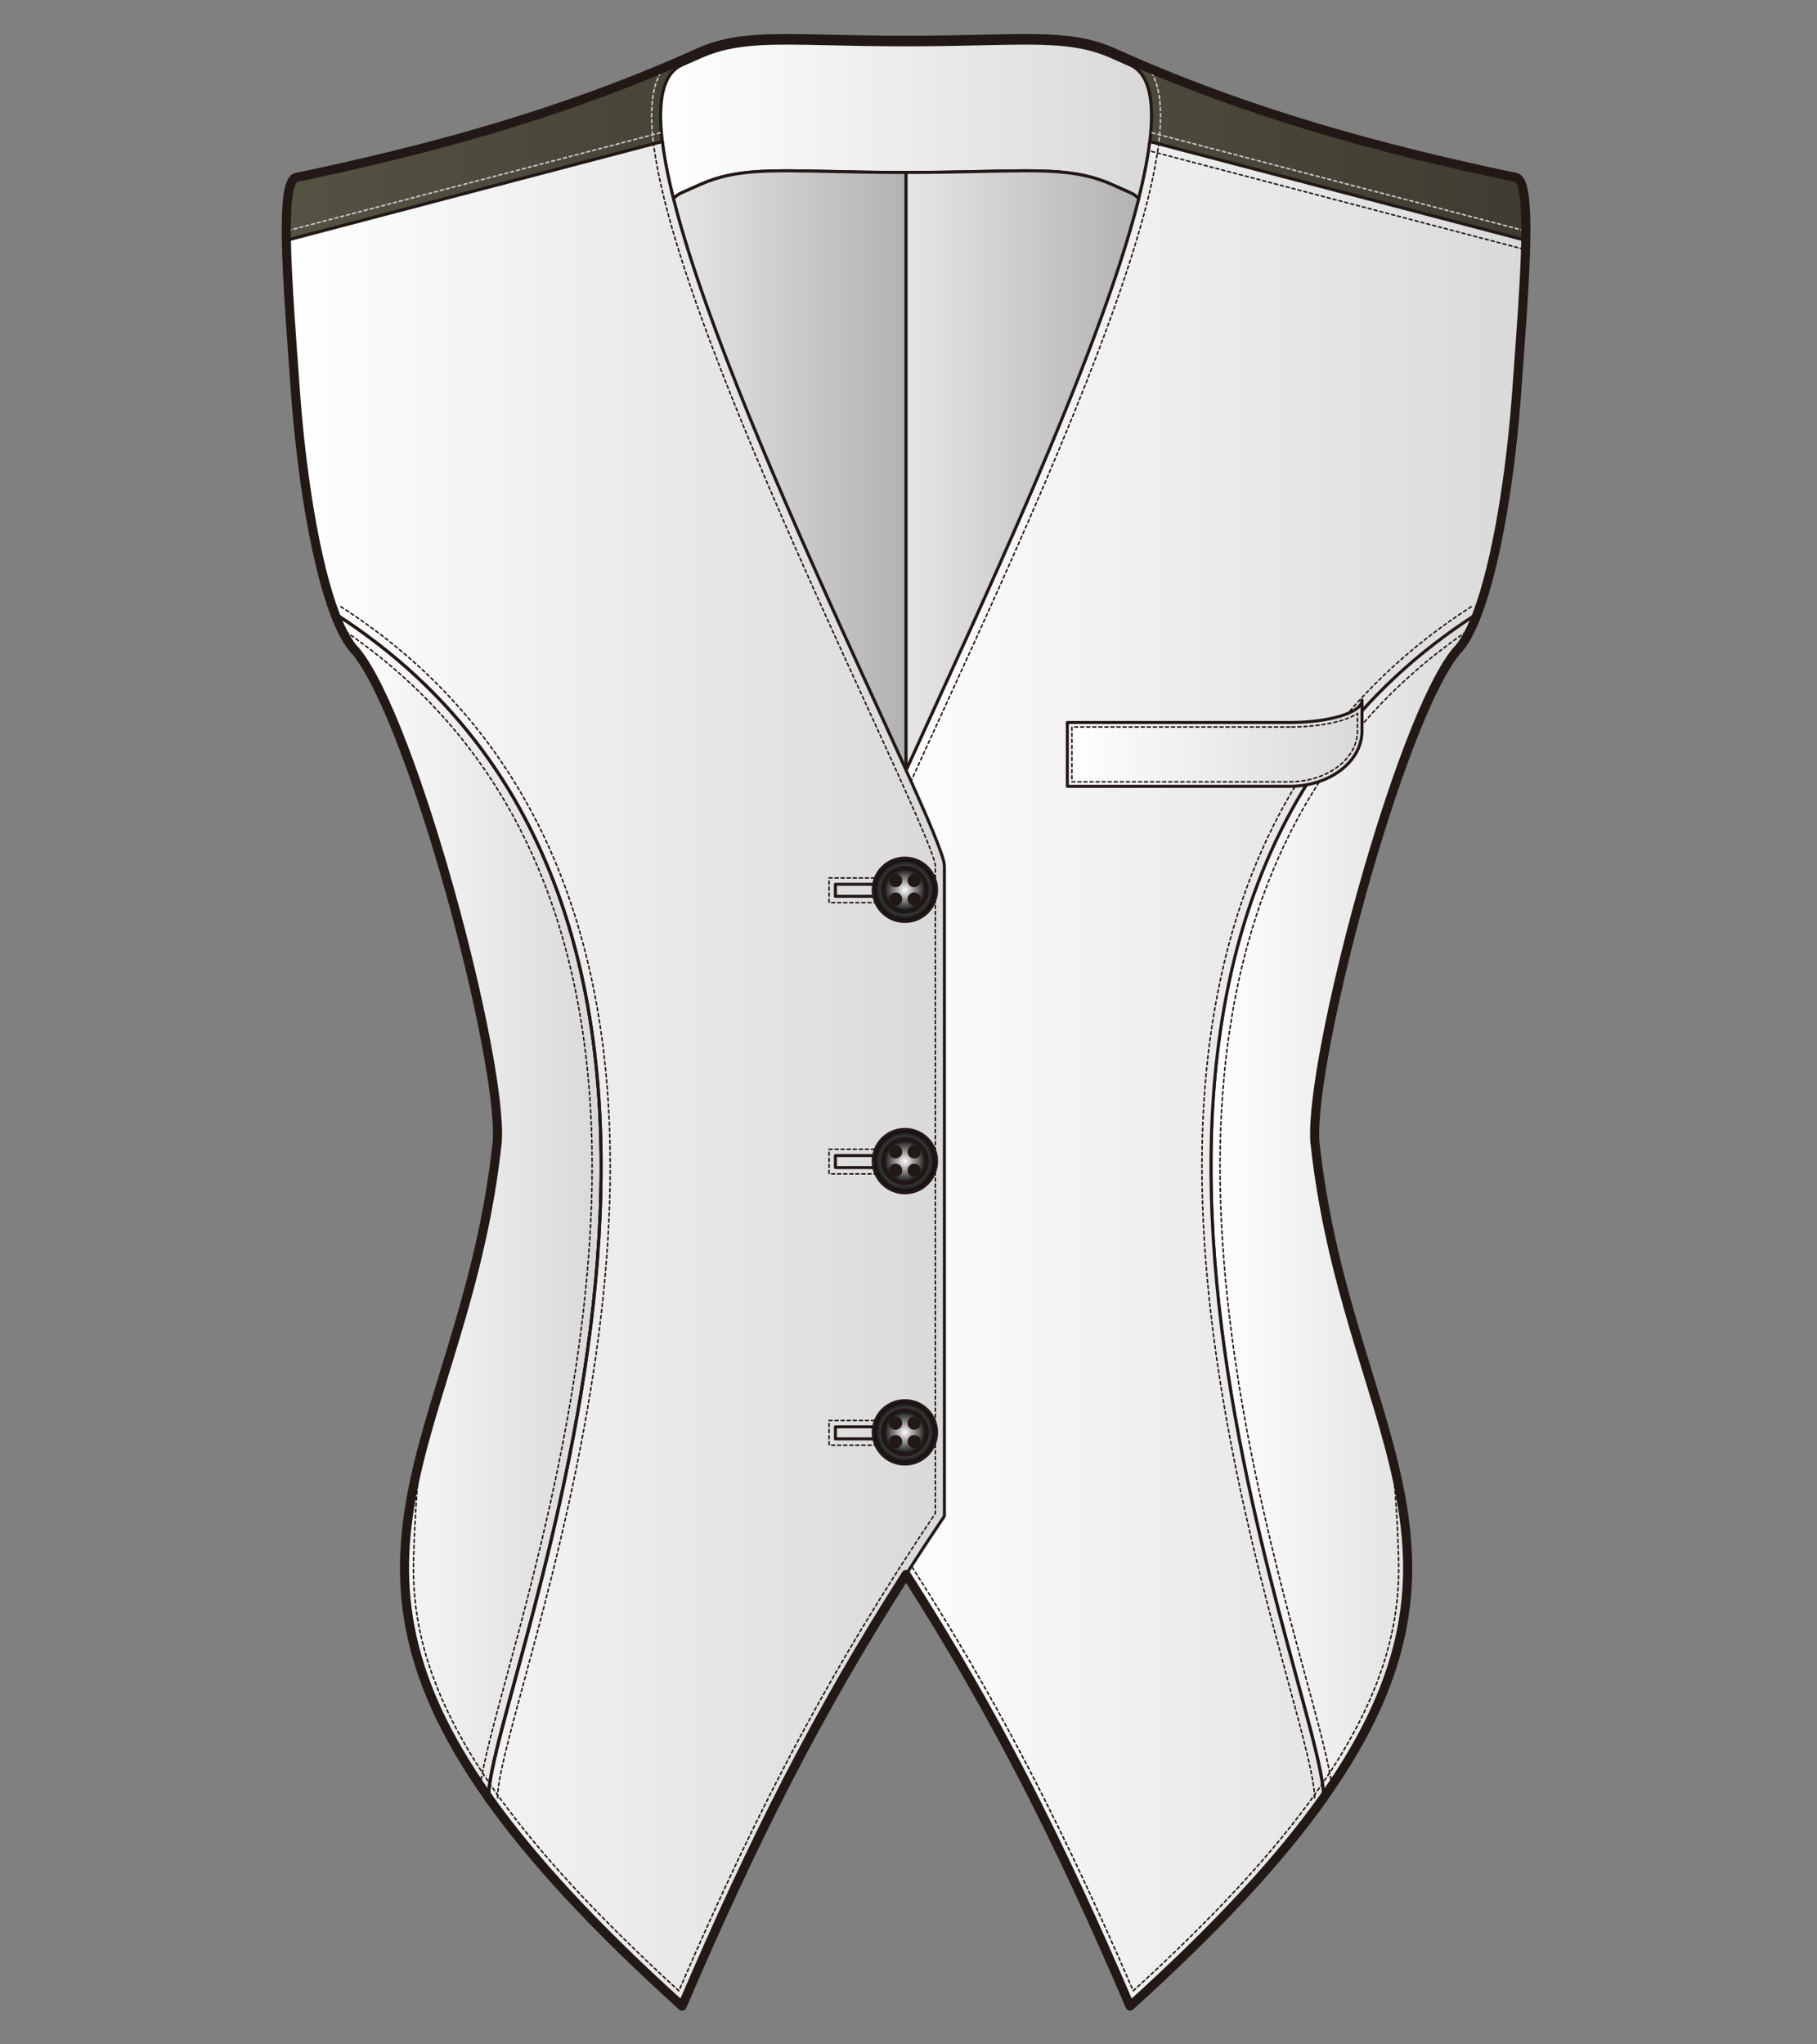 <?xml version="1.0" encoding="utf-8"?>
<!-- Generator: Adobe Illustrator 12.0.0, SVG Export Plug-In . SVG Version: 6.00 Build 51448)  -->
<!DOCTYPE svg PUBLIC "-//W3C//DTD SVG 1.1//EN" "http://www.w3.org/Graphics/SVG/1.1/DTD/svg11.dtd">
<svg  version="1.1" id="レイヤー_1" xmlns="http://www.w3.org/2000/svg" xmlns:xlink="http://www.w3.org/1999/xlink" width="600" height="675" viewBox="0 0 600 675"
	 overflow="visible" enable-background="new 0 0 600 675" xml:space="preserve">
<rect x="0" y="0" width="600" height="675" fill="#808080" stroke="none"/>
<rect fill="none" width="600" height="675"/>
<g>
	<linearGradient id="XMLID_17_" gradientUnits="userSpaceOnUse" x1="94.532" y1="46.055" x2="299.199" y2="46.055">
		<stop  offset="0" style="stop-color:#545243"/>
		<stop  offset="1" style="stop-color:#3E3C30"/>
	</linearGradient>
	<path fill="url(#XMLID_17_)" stroke="#221815" stroke-linecap="round" stroke-linejoin="round" d="M94.566,79.366l124.153-32.62
		c-1.608-13.412,0.129-22.61,6.668-25.375c2.073-0.902,4.148-1.821,6.229-2.761c11.035-4.845,22.271-4.598,42.672-4.149
		c7.151,0.156,15.261,0.334,24.91,0.334v-1.494c-37.687,0-52.953-2.745-68.181,3.941c-45.479,20.528-89.694,32.213-133.275,41.372
		C95.108,59.369,94.354,67.342,94.566,79.366z"/>
	<linearGradient id="XMLID_18_" gradientUnits="userSpaceOnUse" x1="399.905" y1="397.992" x2="487.863" y2="397.992">
		<stop  offset="0" style="stop-color:#FFFFFF"/>
		<stop  offset="1" style="stop-color:#D9D9D9"/>
	</linearGradient>
	<path fill="url(#XMLID_18_)" stroke="#221815" stroke-linecap="round" stroke-linejoin="round" d="M487.863,202.562
		c-161.912,103.499-50.729,355.367-50.729,390.861c58.996-83.253,6.884-123.483-2.949-216.567
		c-1.713-27.482,27.674-138.352,46.623-161.722C483.377,212.567,485.703,208.288,487.863,202.562z"/>
	<linearGradient id="XMLID_19_" gradientUnits="userSpaceOnUse" x1="299.199" y1="46.055" x2="503.865" y2="46.055">
		<stop  offset="0" style="stop-color:#545243"/>
		<stop  offset="1" style="stop-color:#3E3C30"/>
	</linearGradient>
	<path fill="url(#XMLID_19_)" stroke="#221815" stroke-linecap="round" stroke-linejoin="round" d="M503.832,79.366l-124.154-32.62
		c1.608-13.412-0.127-22.61-6.668-25.375c-2.07-0.902-4.147-1.821-6.229-2.761c-11.035-4.845-22.271-4.598-42.672-4.149
		c-7.152,0.156-15.261,0.334-24.911,0.334v-1.494c37.686,0,52.954-2.745,68.181,3.941c45.479,20.528,89.694,32.213,133.276,41.372
		C503.289,59.369,504.044,67.342,503.832,79.366z"/>
	<linearGradient id="XMLID_20_" gradientUnits="userSpaceOnUse" x1="218.158" y1="39.904" x2="380.239" y2="39.904">
		<stop  offset="0" style="stop-color:#FFFFFF"/>
		<stop  offset="1" style="stop-color:#D9D9D9"/>
	</linearGradient>
	<path fill="url(#XMLID_20_)" stroke="#221815" stroke-linecap="round" stroke-linejoin="round" d="M299.199,56.947
		c9.65,0,17.758-0.178,24.911-0.336c20.4-0.447,31.637-0.694,42.672,4.149c2.081,0.94,4.158,1.861,6.229,2.762
		c1.154,0.487,2.152,1.172,3.017,2.047c1.728-6.9,2.98-13.228,3.651-18.822c1.608-13.412-0.127-22.61-6.668-25.375
		c-2.07-0.902-4.147-1.821-6.229-2.761c-11.035-4.845-22.271-4.598-42.672-4.149c-7.152,0.156-15.261,0.334-24.911,0.334
		c-9.649,0-17.758-0.178-24.91-0.334c-20.401-0.449-31.637-0.696-42.672,4.149c-2.082,0.94-4.157,1.859-6.229,2.761
		c-6.539,2.764-8.276,11.963-6.668,25.375c0.671,5.595,1.923,11.922,3.652,18.822c0.864-0.875,1.863-1.56,3.016-2.047
		c2.073-0.901,4.148-1.821,6.229-2.762c11.035-4.843,22.271-4.596,42.672-4.149C281.44,56.769,289.55,56.947,299.199,56.947z"/>
	<linearGradient id="XMLID_21_" gradientUnits="userSpaceOnUse" x1="286.545" y1="354.562" x2="503.832" y2="354.562">
		<stop  offset="0" style="stop-color:#FFFFFF"/>
		<stop  offset="1" style="stop-color:#D9D9D9"/>
	</linearGradient>
	<path fill="url(#XMLID_21_)" stroke="#221815" stroke-linecap="round" stroke-linejoin="round" d="M487.863,202.562
		c6.481-17.179,11.029-46.242,12.978-73.176c1.357-18.757,2.756-36.827,2.991-50.021L379.678,46.747
		c-7.749,64.619-93.133,227.052-93.133,239.171v214.655c35.984,53.451,59.775,99.196,86.609,161.804
		c29.146-26.313,49.748-48.81,63.929-68.82C437.083,558.061,325.951,306.061,487.863,202.562z"/>
	<linearGradient id="XMLID_22_" gradientUnits="userSpaceOnUse" x1="222.371" y1="155.349" x2="299.199" y2="155.349">
		<stop  offset="0" style="stop-color:#E6E6E6"/>
		<stop  offset="1" style="stop-color:#B2B2B2"/>
	</linearGradient>
	<path fill="url(#XMLID_22_)" stroke="#221815" stroke-linecap="round" stroke-linejoin="round" d="M299.199,56.947v197.362
		c-21.325-47.208-63.41-135.201-76.828-188.74c0.864-0.875,1.863-1.56,3.016-2.047c2.073-0.901,4.148-1.822,6.229-2.762
		c11.035-4.843,22.271-4.596,42.672-4.149C281.44,56.769,289.55,56.947,299.199,56.947L299.199,56.947z"/>
	<linearGradient id="XMLID_23_" gradientUnits="userSpaceOnUse" x1="299.199" y1="155.349" x2="376.026" y2="155.349">
		<stop  offset="0" style="stop-color:#E6E6E6"/>
		<stop  offset="1" style="stop-color:#B2B2B2"/>
	</linearGradient>
	<path fill="url(#XMLID_23_)" stroke="#221815" stroke-linecap="round" stroke-linejoin="round" d="M299.199,56.947v197.362
		c21.325-47.208,63.411-135.201,76.828-188.74c-0.864-0.875-1.862-1.56-3.017-2.047c-2.07-0.901-4.147-1.822-6.229-2.762
		c-11.035-4.843-22.271-4.596-42.672-4.149C316.957,56.769,308.849,56.947,299.199,56.947L299.199,56.947z"/>
	<path fill="none" stroke="#C9CACA" stroke-width="0.5" stroke-linecap="round" stroke-linejoin="round" stroke-dasharray="1" d="
		M219.29,22.346c-2.754,3.447-4.119,8.699-4.119,15.84c0,2.7,0.195,5.67,0.583,8.917"/>
	<path fill="none" stroke="#221815" stroke-width="0.5" stroke-linecap="round" stroke-linejoin="round" stroke-dasharray="1" d="
		M382.642,47.103c0,0.003,0,0.007,0,0.009c-0.165,1.378-0.367,2.8-0.601,4.261c-0.055,0.347-0.129,0.723-0.188,1.077
		c-0.19,1.135-0.387,2.274-0.615,3.456c-0.122,0.641-0.272,1.32-0.406,1.977c-0.191,0.918-0.371,1.828-0.581,2.771
		c-0.193,0.874-0.415,1.786-0.626,2.686c-0.182,0.765-0.354,1.519-0.548,2.296c-0.055,0.225-0.099,0.433-0.155,0.659l-0.013-0.003
		c-11.624,46.392-44.346,117.866-67.015,167.374c-11.452,25.012-22.269,48.637-22.364,52.252c0,0,0,211.961,0,213.752
		c33.347,49.624,57.324,94.249,84.692,157.665c26.559-24.235,46.395-45.711,60.422-65.507
		c21.234-29.962,27.225-53.501,27.225-73.786c0-8.177-1.166-30.809-2.508-38.136"/>
	<path fill="none" stroke="#C9CACA" stroke-width="0.5" stroke-linecap="round" stroke-linejoin="round" stroke-dasharray="1" d="
		M379.105,22.346c2.756,3.447,4.121,8.699,4.121,15.84c0,2.7-0.194,5.67-0.585,8.917"/>
	<path fill="none" stroke="#221815" stroke-width="0.5" stroke-linecap="round" stroke-linejoin="round" stroke-dasharray="1" d="
		M434.094,593.556c0-6.124-3.87-20.392-8.77-38.452c-11.075-40.827-29.613-109.16-28.367-176.484
		c1.508-81.581,31.552-141.663,89.295-178.574"/>
	<path fill="none" stroke="#221815" stroke-width="0.5" stroke-linecap="round" stroke-linejoin="round" stroke-dasharray="1" d="
		M485.789,207.49c-53.552,35.957-81.422,93.542-82.858,171.241c-1.23,66.472,17.166,134.289,28.159,174.81
		c4.359,16.073,7.709,28.417,8.687,36.072"/>
	
		<line fill="none" stroke="#C9CACA" stroke-width="0.5" stroke-linecap="round" stroke-linejoin="round" stroke-dasharray="1" x1="217.961" y1="43.858" x2="94.535" y2="76.286"/>
	
		<line fill="none" stroke="#221815" stroke-width="0.5" stroke-linecap="round" stroke-linejoin="round" stroke-dasharray="1" x1="95.327" y1="82.255" x2="219.124" y2="49.729"/>
	
		<line fill="none" stroke="#C9CACA" stroke-width="0.5" stroke-linecap="round" stroke-linejoin="round" stroke-dasharray="1" x1="380.438" y1="43.858" x2="503.862" y2="76.286"/>
	
		<line fill="none" stroke="#221815" stroke-width="0.5" stroke-linecap="round" stroke-linejoin="round" stroke-dasharray="1" x1="503.072" y1="82.255" x2="379.274" y2="49.729"/>
	<linearGradient id="XMLID_24_" gradientUnits="userSpaceOnUse" x1="352.455" y1="245.4" x2="449.752" y2="245.4">
		<stop  offset="0" style="stop-color:#FFFFFF"/>
		<stop  offset="1" style="stop-color:#D9D9D9"/>
	</linearGradient>
	<path fill="url(#XMLID_24_)" stroke="#221815" stroke-linecap="round" stroke-linejoin="round" d="M425.867,259.626h-73.412
		v-21.075h73.412c13.203,0,23.886-3.299,23.886-7.376v10.186C449.753,251.456,439.07,259.625,425.867,259.626L425.867,259.626z"/>
	<path fill="none" stroke="#221815" stroke-width="0.5" stroke-linecap="round" stroke-linejoin="round" stroke-dasharray="1" d="
		M425.867,240.044c0,0-69.051,0-71.918,0c0,2.383,0,15.707,0,18.088c2.867,0,71.918,0,71.918,0c12.346,0,22.393-7.524,22.393-16.773
		c0,0,0-2.952,0-5.795C443.753,238.515,434.781,240.044,425.867,240.044z"/>
	<linearGradient id="XMLID_25_" gradientUnits="userSpaceOnUse" x1="110.534" y1="397.992" x2="198.492" y2="397.992">
		<stop  offset="0" style="stop-color:#FFFFFF"/>
		<stop  offset="1" style="stop-color:#D9D9D9"/>
	</linearGradient>
	<path fill="url(#XMLID_25_)" stroke="#221815" stroke-linecap="round" stroke-linejoin="round" d="M110.534,202.562
		c161.911,103.499,50.729,355.367,50.729,390.861c-58.996-83.253-6.884-123.483,2.949-216.567
		c1.713-27.482-27.675-138.352-46.624-161.722C115.022,212.567,112.695,208.288,110.534,202.562z"/>
	<linearGradient id="XMLID_26_" gradientUnits="userSpaceOnUse" x1="94.566" y1="354.562" x2="311.853" y2="354.562">
		<stop  offset="0" style="stop-color:#FFFFFF"/>
		<stop  offset="1" style="stop-color:#D9D9D9"/>
	</linearGradient>
	<path fill="url(#XMLID_26_)" stroke="#221815" stroke-linecap="round" stroke-linejoin="round" d="M110.534,202.562
		c-6.481-17.179-11.028-46.242-12.979-73.176c-1.356-18.757-2.755-36.827-2.99-50.021l124.153-32.619
		c7.75,64.619,93.133,227.052,93.133,239.171v214.655c-35.983,53.451-59.775,99.196-86.608,161.804
		c-29.15-26.313-49.75-48.81-63.93-68.82C161.314,558.061,272.445,306.061,110.534,202.562z"/>
	<path fill="none" stroke="#221815" stroke-width="0.5" stroke-linecap="round" stroke-linejoin="round" stroke-dasharray="1" d="
		M215.754,47.103c0,0.003,0.002,0.007,0.002,0.009c0.166,1.378,0.366,2.8,0.599,4.261c0.055,0.347,0.131,0.723,0.189,1.077
		c0.191,1.135,0.386,2.274,0.614,3.456c0.123,0.641,0.274,1.32,0.408,1.977c0.19,0.918,0.371,1.828,0.58,2.771
		c0.194,0.874,0.416,1.786,0.627,2.686c0.181,0.765,0.354,1.519,0.545,2.296c0.055,0.225,0.101,0.433,0.156,0.659l0.013-0.003
		c11.625,46.392,44.347,117.866,67.015,167.374c11.453,25.012,22.27,48.637,22.363,52.252c0,0,0,211.961,0,213.752
		c-33.345,49.624-57.323,94.249-84.692,157.665c-26.558-24.235-46.394-45.711-60.422-65.507
		c-21.232-29.962-27.223-53.501-27.223-73.786c0-8.177,1.165-30.809,2.505-38.136"/>
	<path fill="none" stroke="#221815" stroke-width="0.5" stroke-linecap="round" stroke-linejoin="round" stroke-dasharray="1" d="
		M164.302,593.556c0-6.124,3.869-20.392,8.769-38.452c11.075-40.827,29.613-109.16,28.368-176.484
		c-1.509-81.581-31.553-141.663-89.297-178.574"/>
	<path fill="none" stroke="#221815" stroke-width="0.5" stroke-linecap="round" stroke-linejoin="round" stroke-dasharray="1" d="
		M112.605,207.49c53.553,35.957,81.424,93.542,82.859,171.241c1.23,66.472-17.167,134.289-28.158,174.81
		c-4.359,16.073-7.709,28.417-8.686,36.072"/>
	<path fill="none" stroke="#221815" stroke-linecap="round" stroke-linejoin="round" d="M161.314,593.556
		c0-35.495,111.131-287.495-50.78-390.994"/>
	
		<rect x="273.772" y="289.878" fill="none" stroke="#221815" stroke-width="0.5" stroke-linecap="round" stroke-linejoin="round" stroke-dasharray="1" width="23.854" height="8.148"/>
	
		<rect x="275.863" y="291.969" fill="none" stroke="#221815" stroke-linecap="round" stroke-linejoin="round" width="19.673" height="3.966"/>
	
		<rect x="273.772" y="379.447" fill="none" stroke="#221815" stroke-width="0.5" stroke-linecap="round" stroke-linejoin="round" stroke-dasharray="1" width="23.854" height="8.149"/>
	
		<rect x="275.863" y="381.538" fill="none" stroke="#221815" stroke-linecap="round" stroke-linejoin="round" width="19.673" height="3.968"/>
	
		<rect x="273.772" y="469.018" fill="none" stroke="#221815" stroke-width="0.5" stroke-linecap="round" stroke-linejoin="round" stroke-dasharray="1" width="23.854" height="8.148"/>
	
		<rect x="275.863" y="471.108" fill="none" stroke="#221815" stroke-linecap="round" stroke-linejoin="round" width="19.673" height="3.967"/>
	<path fill="none" stroke="#221815" stroke-width="3" stroke-linecap="round" stroke-linejoin="round" d="M500.656,58.615
		c-43.582-9.159-87.798-20.844-133.276-41.372c-15.228-6.686-30.495-3.941-68.181-3.941c-37.687,0-52.953-2.745-68.181,3.941
		c-45.479,20.528-89.694,32.213-133.275,41.372c-2.634,0.752-3.389,8.727-3.176,20.751l0,0c0.235,13.195,1.633,31.264,2.99,50.02
		c1.95,26.934,6.497,55.997,12.979,73.176l0,0c2.161,5.726,4.488,10.005,7.054,12.571c18.949,23.371,48.337,134.24,46.624,161.722
		c-9.833,93.084-61.945,133.314-2.949,216.567c0,0,0,0,0.051,0.133c14.181,20.011,34.78,42.508,63.93,68.82
		c23.558-54.967,44.775-96.938,73.954-142.536c29.179,45.598,50.399,87.569,73.956,142.536c29.146-26.313,49.748-48.81,63.929-68.82
		c0,0,0,0,0.052-0.133c58.996-83.253,6.884-123.483-2.949-216.567c-1.713-27.482,27.674-138.352,46.623-161.722
		c2.568-2.566,4.895-6.845,7.055-12.571l0,0c6.481-17.179,11.029-46.242,12.978-73.176c1.357-18.756,2.756-36.825,2.991-50.02l0,0
		C504.044,67.342,503.289,59.368,500.656,58.615z"/>
	<g>
		<radialGradient id="XMLID_27_" cx="298.807" cy="293.797" r="10.462" gradientUnits="userSpaceOnUse">
			<stop  offset="0" style="stop-color:#FFFFFF"/>
			<stop  offset="1" style="stop-color:#000000"/>
		</radialGradient>
		<path fill="url(#XMLID_27_)" stroke="#221815" stroke-linecap="round" stroke-linejoin="round" d="M291.405,286.394
			c-4.08,4.082-4.08,10.722,0.001,14.803c4.082,4.083,10.721,4.083,14.803,0.001c4.08-4.082,4.08-10.722,0-14.803
			C302.127,282.314,295.487,282.314,291.405,286.394z"/>
		<radialGradient id="XMLID_28_" cx="298.807" cy="293.797" r="7.48" gradientUnits="userSpaceOnUse">
			<stop  offset="0" style="stop-color:#FFFFFF"/>
			<stop  offset="1" style="stop-color:#000000"/>
		</radialGradient>
		
			<circle fill="url(#XMLID_28_)" stroke="#221815" stroke-linecap="round" stroke-linejoin="round" cx="298.807" cy="293.796" r="7.48"/>
		<circle fill="#221815" stroke="#221815" stroke-linecap="round" stroke-linejoin="round" cx="301.862" cy="290.742" r="1.679"/>
		<circle fill="#221815" stroke="#221815" stroke-linecap="round" stroke-linejoin="round" cx="295.754" cy="296.85" r="1.679"/>
		<circle fill="#221815" stroke="#221815" stroke-linecap="round" stroke-linejoin="round" cx="301.862" cy="296.849" r="1.679"/>
		<circle fill="#221815" stroke="#221815" stroke-linecap="round" stroke-linejoin="round" cx="295.754" cy="290.742" r="1.679"/>
	</g>
	<g>
		<radialGradient id="XMLID_29_" cx="298.807" cy="383.367" r="10.462" gradientUnits="userSpaceOnUse">
			<stop  offset="0" style="stop-color:#FFFFFF"/>
			<stop  offset="1" style="stop-color:#000000"/>
		</radialGradient>
		<path fill="url(#XMLID_29_)" stroke="#221815" stroke-linecap="round" stroke-linejoin="round" d="M291.405,375.964
			c-4.08,4.081-4.08,10.722,0.001,14.803c4.082,4.083,10.721,4.083,14.803,0.001c4.08-4.08,4.08-10.722,0-14.803
			C302.127,371.885,295.487,371.885,291.405,375.964z"/>
		<radialGradient id="XMLID_30_" cx="298.807" cy="383.366" r="7.48" gradientUnits="userSpaceOnUse">
			<stop  offset="0" style="stop-color:#FFFFFF"/>
			<stop  offset="1" style="stop-color:#000000"/>
		</radialGradient>
		
			<circle fill="url(#XMLID_30_)" stroke="#221815" stroke-linecap="round" stroke-linejoin="round" cx="298.807" cy="383.366" r="7.481"/>
		<circle fill="#221815" stroke="#221815" stroke-linecap="round" stroke-linejoin="round" cx="301.862" cy="380.312" r="1.679"/>
		<circle fill="#221815" stroke="#221815" stroke-linecap="round" stroke-linejoin="round" cx="295.754" cy="386.42" r="1.679"/>
		<circle fill="#221815" stroke="#221815" stroke-linecap="round" stroke-linejoin="round" cx="301.862" cy="386.419" r="1.678"/>
		<circle fill="#221815" stroke="#221815" stroke-linecap="round" stroke-linejoin="round" cx="295.754" cy="380.312" r="1.679"/>
	</g>
	<g>
		<radialGradient id="XMLID_31_" cx="298.807" cy="472.935" r="10.462" gradientUnits="userSpaceOnUse">
			<stop  offset="0" style="stop-color:#FFFFFF"/>
			<stop  offset="1" style="stop-color:#000000"/>
		</radialGradient>
		<path fill="url(#XMLID_31_)" stroke="#221815" stroke-linecap="round" stroke-linejoin="round" d="M291.405,465.533
			c-4.08,4.081-4.08,10.721,0.001,14.803c4.082,4.083,10.721,4.083,14.803,0.002c4.08-4.082,4.08-10.723,0-14.804
			C302.127,461.453,295.487,461.453,291.405,465.533z"/>
		<radialGradient id="XMLID_32_" cx="298.807" cy="472.935" r="7.48" gradientUnits="userSpaceOnUse">
			<stop  offset="0" style="stop-color:#FFFFFF"/>
			<stop  offset="1" style="stop-color:#000000"/>
		</radialGradient>
		
			<circle fill="url(#XMLID_32_)" stroke="#221815" stroke-linecap="round" stroke-linejoin="round" cx="298.807" cy="472.936" r="7.48"/>
		<circle fill="#221815" stroke="#221815" stroke-linecap="round" stroke-linejoin="round" cx="301.862" cy="469.881" r="1.679"/>
		<circle fill="#221815" stroke="#221815" stroke-linecap="round" stroke-linejoin="round" cx="295.754" cy="475.988" r="1.679"/>
		<circle fill="#221815" stroke="#221815" stroke-linecap="round" stroke-linejoin="round" cx="301.862" cy="475.988" r="1.679"/>
		<circle fill="#221815" stroke="#221815" stroke-linecap="round" stroke-linejoin="round" cx="295.754" cy="469.88" r="1.679"/>
	</g>
</g>
</svg>
